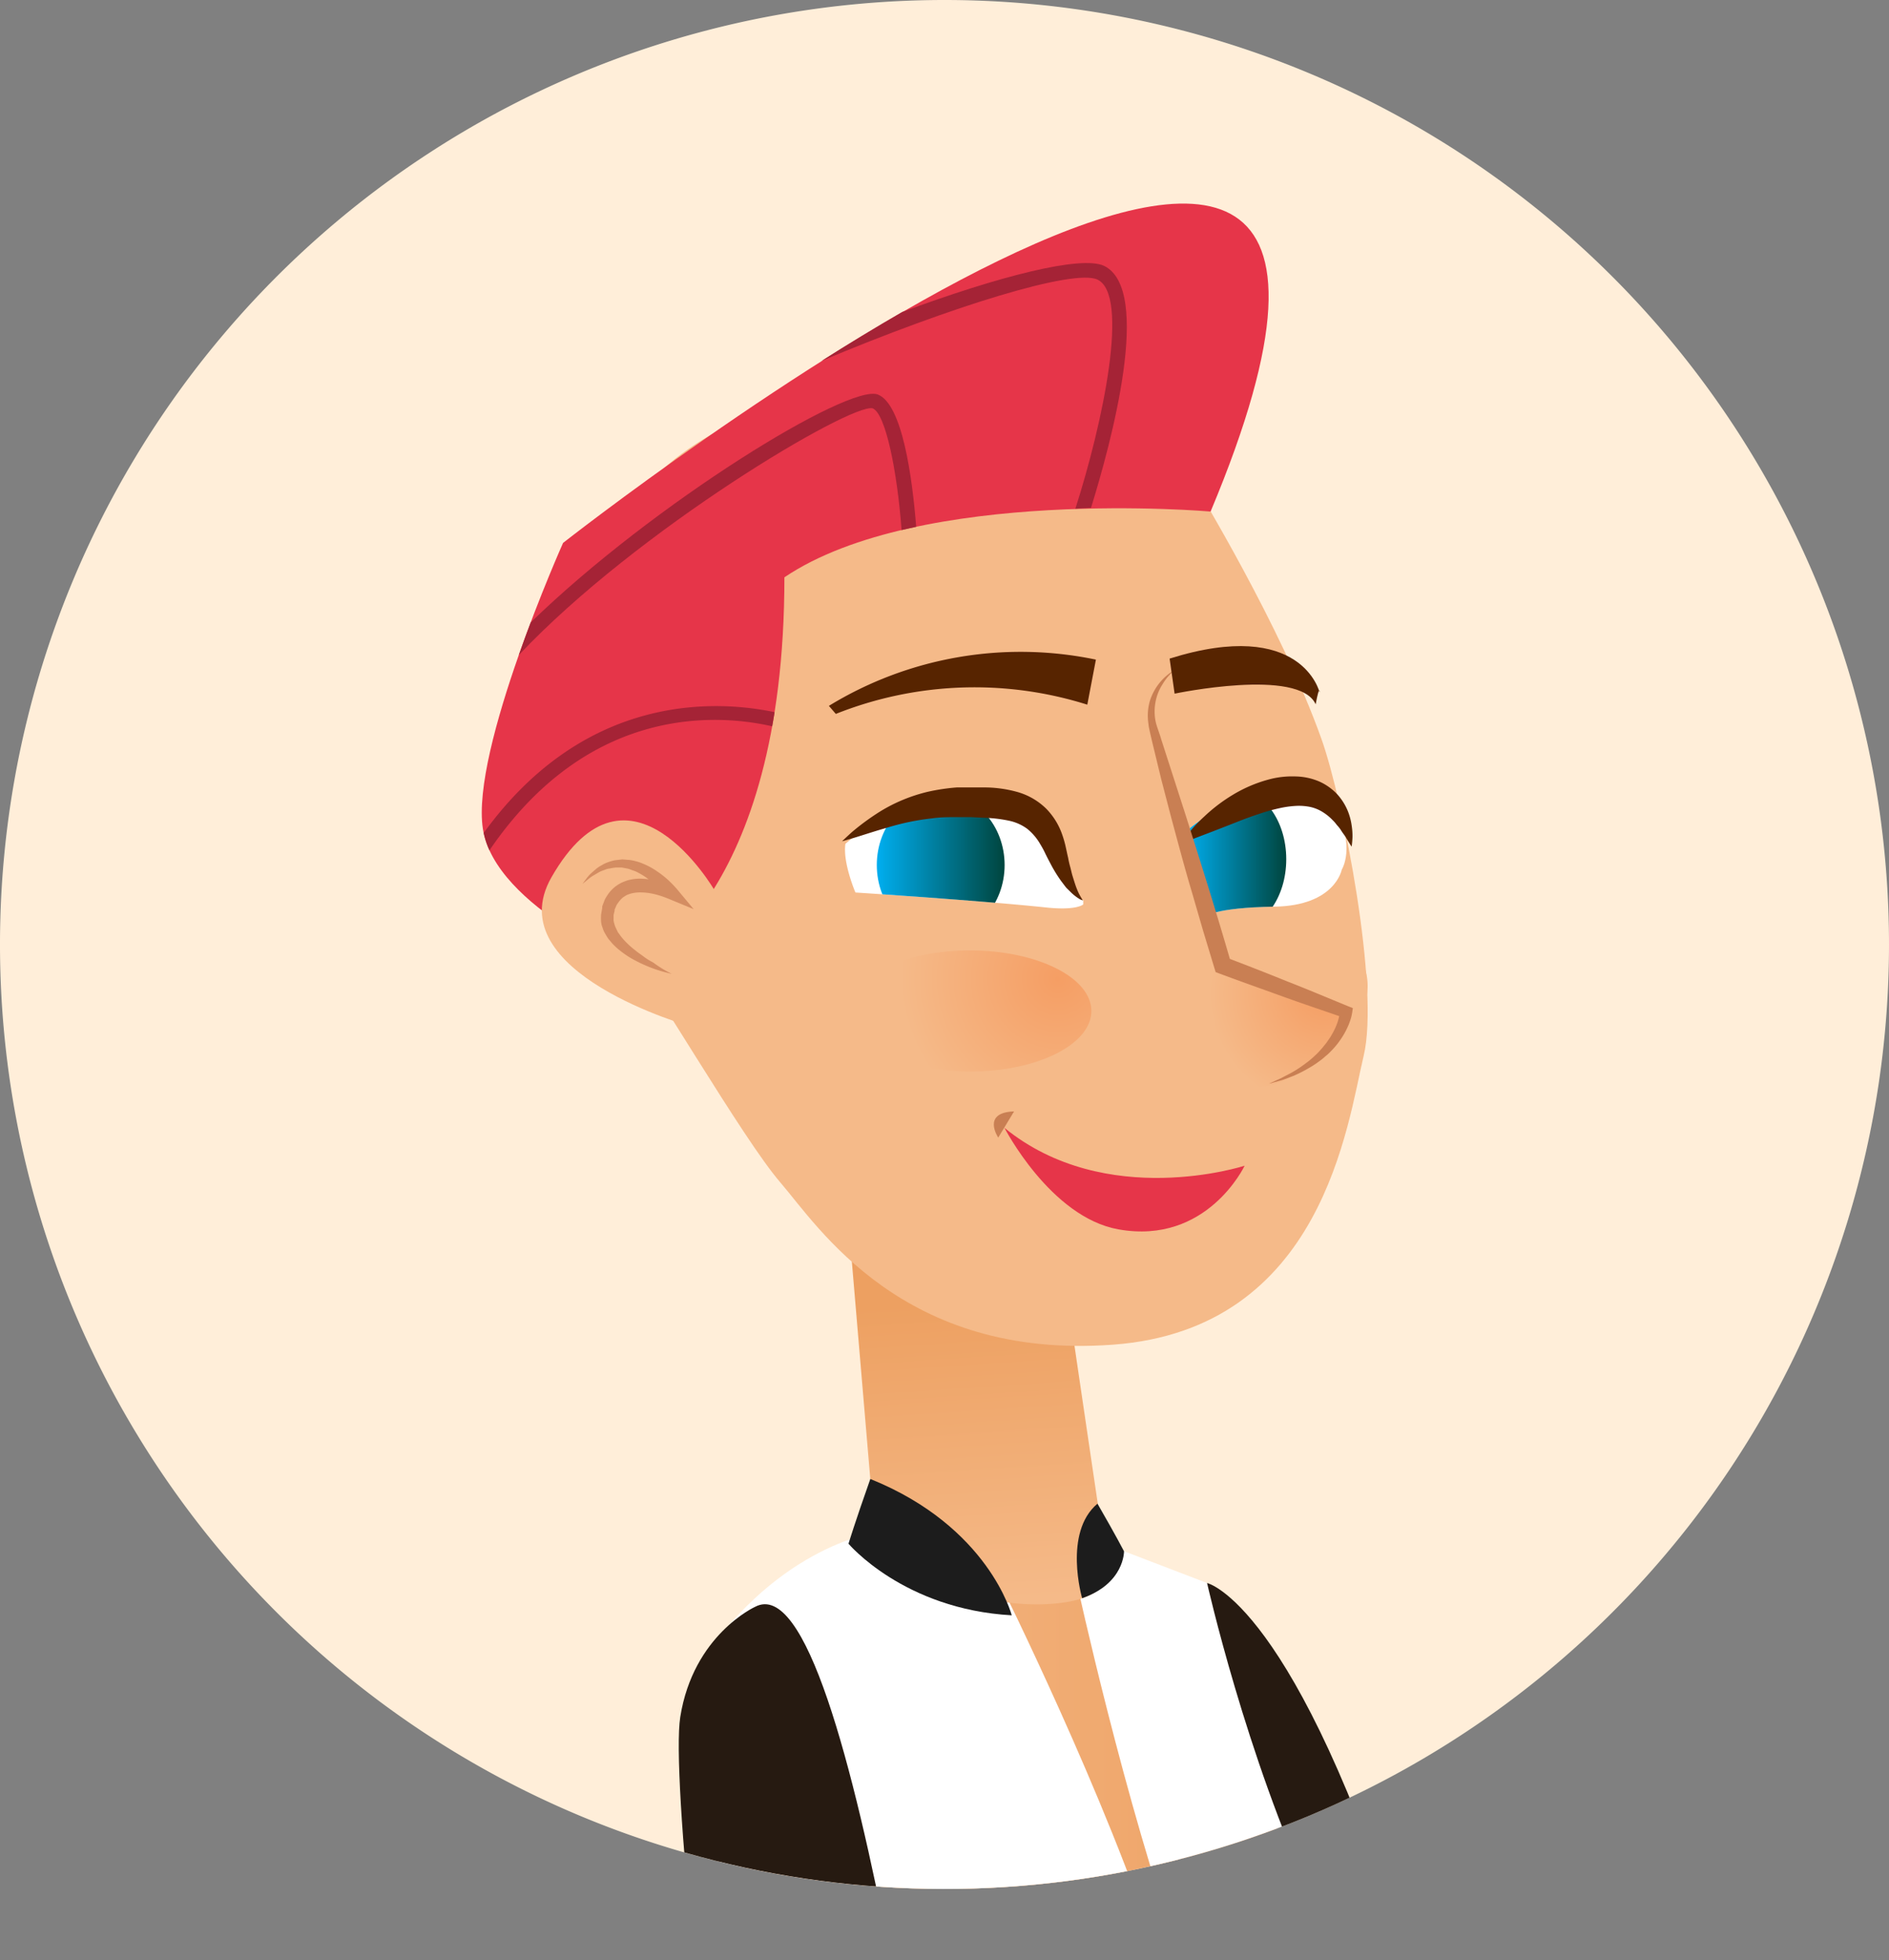 <svg xmlns="http://www.w3.org/2000/svg" xmlns:xlink="http://www.w3.org/1999/xlink" viewBox="0 0 204.24 211.93"><rect x="0" y="0" width="204.24" height="211.93" fill="#808080" stroke="none"/><defs><style>.cls-1{fill:none;}.cls-2{fill:#ffeed9;}.cls-3{clip-path:url(#clip-path);}.cls-4{fill:#261a11;}.cls-5{fill:url(#linear-gradient);}.cls-6{fill:#fff;}.cls-7{fill:url(#linear-gradient-2);}.cls-8{fill:#f5ba89;}.cls-9{fill:url(#_ÂÁ_Ï_ÌÌ_È_ËÂÌÚ_49);}.cls-10{fill:url(#_ÂÁ_Ï_ÌÌ_È_ËÂÌÚ_49-2);}.cls-11{fill:url(#_ÂÁ_Ï_ÌÌ_È_ËÂÌÚ_49-3);}.cls-12{clip-path:url(#clip-path-2);}.cls-13{fill:url(#Dégradé_sans_nom_16);}.cls-14{clip-path:url(#clip-path-3);}.cls-15{fill:url(#Dégradé_sans_nom_16-2);}.cls-16{fill:#572400;}.cls-17{fill:#c97f53;}.cls-18{fill:#e63549;}.cls-19{fill:#1c1c1c;}.cls-20{fill:#d48d62;}.cls-21{fill:#a52336;}</style><clipPath id="clip-path"><circle class="cls-1" cx="102.12" cy="102.13" r="102.11" transform="translate(-42.3 102.12) rotate(-45)"/></clipPath><linearGradient id="linear-gradient" x1="76.72" y1="188.34" x2="143.92" y2="188.34" gradientUnits="userSpaceOnUse"><stop offset="0" stop-color="#f5ba89"/><stop offset="1" stop-color="#eda061"/></linearGradient><linearGradient id="linear-gradient-2" x1="10196.73" y1="173.15" x2="10198.88" y2="140.63" gradientTransform="matrix(-1, 0, 0, 1, 10304.02, 0)" xlink:href="#linear-gradient"/><radialGradient id="_ÂÁ_Ï_ÌÌ_È_ËÂÌÚ_49" cx="10189.64" cy="105.82" r="19.35" gradientTransform="matrix(-1, 0, 0, 1, 10304.02, 0)" gradientUnits="userSpaceOnUse"><stop offset="0" stop-color="#f59e64"/><stop offset="0.88" stop-color="#f5ba89"/></radialGradient><radialGradient id="_ÂÁ_Ï_ÌÌ_È_ËÂÌÚ_49-2" cx="-30930.61" cy="103.17" r="19.35" gradientTransform="translate(15366.96) scale(0.49 1)" xlink:href="#_ÂÁ_Ï_ÌÌ_È_ËÂÌÚ_49"/><radialGradient id="_ÂÁ_Ï_ÌÌ_È_ËÂÌÚ_49-3" cx="10160.88" cy="107.48" r="14.07" xlink:href="#_ÂÁ_Ï_ÌÌ_È_ËÂÌÚ_49"/><clipPath id="clip-path-2"><path class="cls-1" d="M115,94.51s-1.42-5.36-4.59-6.56a18.73,18.73,0,0,0-19,3.28c-.32,2,1.08,5.27,1.08,5.27s13.3.85,20.63,1.62c3.3.34,4-.33,4-.33v-.44A5,5,0,0,1,115,94.51Z"/></clipPath><linearGradient id="Dégradé_sans_nom_16" x1="94.8" y1="93.53" x2="108.62" y2="93.53" gradientUnits="userSpaceOnUse"><stop offset="0" stop-color="#00aeef"/><stop offset="1" stop-color="#00453e"/></linearGradient><clipPath id="clip-path-3"><path class="cls-1" d="M127.57,90.5s3.61-3.72,7.88-3.83,8.45.1,9.21,1.08c.76,1.91.41,6.28.41,6.28s-.71,3.9-7.27,4-7.6,1.1-7.6,1.1Z"/></clipPath><linearGradient id="Dégradé_sans_nom_16-2" x1="128.07" y1="92.9" x2="139.07" y2="92.9" xlink:href="#Dégradé_sans_nom_16"/></defs><title>Fichier 32</title><g id="Calque_2" data-name="Calque 2"><g id="Characters"><path class="cls-2" d="M204.24,102.12A102.12,102.12,0,1,1,102.12,0,102.12,102.12,0,0,1,204.24,102.12Z"/><g class="cls-3"><path class="cls-4" d="M129.69,211.91c-4.11-17.42-6.15-35.07.82-40.75,0,0,9.53,2.07,21.68,40.75Q141,212,129.69,211.91Z"/><path class="cls-5" d="M101.52,164.75c9.76,0,29,8.08,29,8.08s5.36,22,13.41,39.1c-20.25,0-40.58-.16-60.89-.21-3.47-10.07-6.12-20.91-6.31-31.64C82.85,170.32,91.77,164.75,101.52,164.75Z"/><path class="cls-6" d="M74.86,181.17c8.49-13.89,19.73-15.46,19.73-15.46l13.53,5.45s11.61,23.32,17.14,40.74c-13.76-.06-30.6-.16-44.37-.19C77,199.86,74.14,188.1,74.86,181.17Z"/><path class="cls-6" d="M127.7,211.91c-6.08-16.93-11.27-40.75-11.27-40.75l2.9-4.28,11.18,4.28s4.2,18.68,11.48,34.31c1,2.18,2.16,4.36,3.37,6.46Z"/><path class="cls-7" d="M114.72,135.48c0,.28,4.76,32.42,4.76,32.42s2.89,5.28-6.79,5.56a23.55,23.55,0,0,1-18.1-7.75l-2.85-33.57Z"/><path class="cls-8" d="M129.21,52.45s9.33,15.26,13.66,27.43c2.38,6.67,6.32,27,4.57,34.28s-4.37,29.56-27.11,31.23-31.87-12.8-35.95-17.53-13.61-21.31-19.73-30S56.41,70.4,68.65,54c10.83-14.53,44-17.61,55.84-8.73C126.5,46.76,127.76,50.72,129.21,52.45Z"/><path class="cls-9" d="M91.74,109.31c0,3.62,5.88,6.55,13.14,6.55S118,112.93,118,109.31s-5.88-6.55-13.14-6.55S91.74,105.69,91.74,109.31Z"/><path class="cls-10" d="M147.87,106.66a6.47,6.47,0,1,1-6.47-6.55A6.5,6.5,0,0,1,147.87,106.66Z"/><path class="cls-11" d="M140.37,115.88s5-2.3,5.18-6.42l-13.34-5a6.15,6.15,0,0,0-4,6.48C128.52,116.07,135.35,119.79,140.37,115.88Z"/><path class="cls-6" d="M115,94.51s-1.42-5.36-4.59-6.56a18.73,18.73,0,0,0-19,3.28c-.32,2,1.08,5.27,1.08,5.27s13.34.85,20.63,1.62c3.3.35,4-.33,4-.33v-.44A5,5,0,0,1,115,94.51Z"/><g class="cls-12"><path class="cls-13" d="M94.8,93.53c0,4.27,3.09,7.73,6.91,7.73s6.91-3.46,6.91-7.73-3.09-7.74-6.91-7.74S94.8,89.26,94.8,93.53Z"/></g><path class="cls-6" d="M127.57,90.5s3.61-3.72,7.88-3.83,8.07-.38,8.83.6c2.37,4.28.79,6.76.79,6.76s-.71,3.9-7.27,4-7.6,1.1-7.6,1.1Z"/><g class="cls-14"><path class="cls-15" d="M128.07,92.9c0,4.17,2.46,7.55,5.5,7.55s5.5-3.38,5.5-7.55-2.46-7.54-5.5-7.54S128.07,88.74,128.07,92.9Z"/></g><path class="cls-16" d="M127.87,91.08l-.07.06c0-.08.08-.15.11-.22s.24-.37.45-.63a15.64,15.64,0,0,1,1.84-2,17.93,17.93,0,0,1,3.09-2.35,15,15,0,0,1,4.28-1.76,9.86,9.86,0,0,1,2.51-.23,6.81,6.81,0,0,1,2.54.54,6,6,0,0,1,2,1.43,6.2,6.2,0,0,1,1.11,1.78,6.63,6.63,0,0,1,.42,1.61,7.12,7.12,0,0,1,.08,1.23,10.07,10.07,0,0,1-.09,1s-.23-.33-.55-.88c-.15-.28-.42-.58-.63-.94a4,4,0,0,0-.42-.52,3.8,3.8,0,0,0-.46-.53,5.4,5.4,0,0,0-1.12-.9,4.22,4.22,0,0,0-1.34-.53,6.14,6.14,0,0,0-1.57-.1,10.63,10.63,0,0,0-1.78.26,19.13,19.13,0,0,0-1.86.51c-.62.2-1.24.42-1.84.64l-3.35,1.31-2.49.95c-.3.12-.55.19-.72.25s-.12.05-.19,0Z"/><path class="cls-17" d="M127,72.44a6.21,6.21,0,0,0-1.34,1.6,5.27,5.27,0,0,0-.73,1.89,5.54,5.54,0,0,0,0,2c.12.61.43,1.32.62,2l2.6,8.07,1.27,4,1.25,4c.83,2.7,1.65,5.4,2.43,8.12l-.57-.61q3.33,1.26,6.64,2.6c2.21.86,4.4,1.79,6.6,2.69l.5.2-.07.47a4.59,4.59,0,0,1-.21.85,6.32,6.32,0,0,1-.3.76,8.24,8.24,0,0,1-.8,1.39,7.47,7.47,0,0,1-.48.63,7.29,7.29,0,0,1-.53.58,4.79,4.79,0,0,1-.58.53,5.58,5.58,0,0,1-.6.49,10.54,10.54,0,0,1-1.29.84,13.57,13.57,0,0,1-1.37.7c-.22.11-.47.18-.7.28l-.71.26-1.45.4,1.36-.62c.44-.24.89-.45,1.31-.7a12.52,12.52,0,0,0,1.23-.82,10,10,0,0,0,1.12-.93,5,5,0,0,0,.51-.52,6,6,0,0,0,.46-.54,4.73,4.73,0,0,0,.43-.57,5.36,5.36,0,0,0,.38-.59,7.24,7.24,0,0,0,.6-1.26,5.46,5.46,0,0,0,.19-.66,3,3,0,0,0,.11-.61l.42.68c-2.24-.78-4.5-1.53-6.73-2.34s-4.48-1.6-6.7-2.43l-.43-.16-.14-.45-1.23-4.06-1.18-4.07c-.81-2.7-1.53-5.44-2.27-8.18l-1.07-4.11-1-4.13-.23-1-.11-.52-.07-.57a5.74,5.74,0,0,1,.18-2.22A5.92,5.92,0,0,1,127,72.44Z"/><path class="cls-18" d="M108.57,121.92c11,9,26,4.12,26,4.12s-4.05,8.6-13.65,6.88c-7.35-1.31-12.33-11-12.33-11"/><path class="cls-17" d="M109.64,120.17,107.93,123S106.09,120.28,109.64,120.17Z"/><path class="cls-4" d="M73.55,185.65c1.41-8.9,8.1-11.92,8.1-11.92,5.43-2.86,10.56,16.91,14.64,38q-10.62,0-21.25-.06C73.72,199.07,73.06,188.76,73.55,185.65Z"/><path class="cls-16" d="M117.09,97.35a1.32,1.32,0,0,1-.36-.14,5,5,0,0,1-.88-.67L115.3,96c-.18-.22-.36-.47-.56-.73a15.13,15.13,0,0,1-1.15-1.87c-.18-.34-.37-.7-.55-1.07a10.17,10.17,0,0,0-.57-1.06,5.86,5.86,0,0,0-1.41-1.66,5.11,5.11,0,0,0-2-.88,15.18,15.18,0,0,0-2.67-.31L105,88.35h-1.48c-.91,0-1.84,0-2.72.13a26.35,26.35,0,0,0-4.85,1c-1.44.41-2.66.82-3.52,1.08s-1.38.4-1.38.4.37-.37,1.07-1a26.14,26.14,0,0,1,3.07-2.24,17.65,17.65,0,0,1,5.12-2.11,22,22,0,0,1,3.13-.47l.76,0,.8,0c.52,0,1.06,0,1.6,0a13.42,13.42,0,0,1,3.36.48,7.26,7.26,0,0,1,3.17,1.83,7.5,7.5,0,0,1,1.73,2.83,10.85,10.85,0,0,1,.37,1.31c.09.4.17.8.26,1.17a9.43,9.43,0,0,0,.23,1c.09.33.15.65.24.94.18.57.33,1.08.5,1.48a5.37,5.37,0,0,0,.46.91A1.36,1.36,0,0,0,117.09,97.35Z"/><path class="cls-18" d="M130.89,55.31s-31.44-2.76-46.08,7.11c0,34.93-15.78,42-15.78,42s-15.49-6.25-16.82-14.8S60.88,58.7,60.88,58.7,163.09-21.54,130.89,55.31Z"/><path class="cls-8" d="M74.75,111s-21-5.84-15.13-16.14C68,80.21,77.28,96.3,77.28,96.3Z"/><path class="cls-16" d="M117.56,76.19l.93-4.87a39.73,39.73,0,0,0-28.87,5l.75.87A40.55,40.55,0,0,1,117.56,76.19Z"/><path class="cls-16" d="M126.46,71.21,127,75s13.47-2.84,15.25,1.15c.43-2.27.43-1.27.43-1.27S140.79,66.71,126.46,71.21Z"/><path class="cls-19" d="M109.39,174.65s-2.48-9.58-15.29-14.74c-1.64,4.63-2.36,7-2.36,7S97.7,174,109.39,174.65Z"/><path class="cls-19" d="M117,172.8s-2.07-7.09,1.66-10.22c2,3.46,2.87,5.15,2.87,5.15S121.59,171.21,117,172.8Z"/><path class="cls-20" d="M72.62,105.29a15.27,15.27,0,0,1-4.48-1.74,10.88,10.88,0,0,1-1-.69,7.44,7.44,0,0,1-.94-.85l-.42-.5c-.13-.18-.24-.38-.36-.58a2.55,2.55,0,0,1-.27-.63,2,2,0,0,1-.16-.69,5.79,5.79,0,0,1,0-.72l.12-.71,0-.17.07-.2.11-.27a2.32,2.32,0,0,1,.29-.6,3.94,3.94,0,0,1,1-1.12,4.9,4.9,0,0,1,.62-.38,6.16,6.16,0,0,1,.67-.26A5.45,5.45,0,0,1,69.18,95a8,8,0,0,1,1.31.13,10.22,10.22,0,0,1,1.24.31,7.51,7.51,0,0,1,1.2.48L72.06,97a8.81,8.81,0,0,0-.87-1,10.32,10.32,0,0,0-1-.87,6.64,6.64,0,0,0-1.11-.73,3.15,3.15,0,0,0-.59-.27c-.2-.06-.41-.16-.61-.21l-.64-.12-.65,0a5,5,0,0,0-.64.1,2,2,0,0,0-.64.18,2.65,2.65,0,0,0-.62.27l-.6.35a4.81,4.81,0,0,0-.56.42l-.56.45.43-.57a4.2,4.2,0,0,1,.48-.55l.56-.49a3.33,3.33,0,0,1,.62-.41,3.37,3.37,0,0,1,.69-.33,4.91,4.91,0,0,1,.75-.21l.78-.09.78.06a4.89,4.89,0,0,1,.76.16,4.63,4.63,0,0,1,.74.26,7.6,7.6,0,0,1,1.35.72,10.71,10.71,0,0,1,1.21.92,12.52,12.52,0,0,1,1.08,1.1L75,98.3l-2.71-1.12c-.3-.12-.67-.26-1-.36a8.13,8.13,0,0,0-1.06-.25,6.35,6.35,0,0,0-1-.08,3.93,3.93,0,0,0-1,.12,3.66,3.66,0,0,0-.43.15c-.14.06-.26.16-.39.23a2.72,2.72,0,0,0-.59.64,1.53,1.53,0,0,0-.25.45l-.12.27,0,.07,0,0h0l0-.06,0,.12-.11.45c0,.16,0,.31,0,.46a1.29,1.29,0,0,0,.08.47,2.1,2.1,0,0,0,.16.46l.22.46.31.43a7.12,7.12,0,0,0,.74.82,8.8,8.8,0,0,0,.86.74c.29.25.62.45.93.69s.65.43,1,.62Q71.56,104.77,72.62,105.29Z"/><path class="cls-21" d="M116.27,55c3-9.37,5.88-23.1,2.39-24.77-2.52-1.2-15.78,2.89-29.85,8.8,2.85-1.81,5.78-3.59,8.72-5.29,10.53-3.9,19.34-6.14,21.83-5,5.3,2.55.76,19.21-1.4,26.17Z"/><path class="cls-21" d="M52.92,91.94a8.63,8.63,0,0,1-.62-1.88C63.43,74.67,77.81,75.75,83.75,77c-.08.52-.17,1-.26,1.53C77.88,77.25,63.78,76,52.92,91.94Z"/><path class="cls-21" d="M94.35,44.15C92,43.57,68.9,57.25,56.09,70.83c.43-1.22.86-2.41,1.29-3.53C70.67,54.39,91.8,41.43,94.92,42.66c2.65,1.05,3.72,9,4.14,14.3l-1.58.35C97,50.91,95.75,44.71,94.35,44.15Z"/></g></g></g></svg>